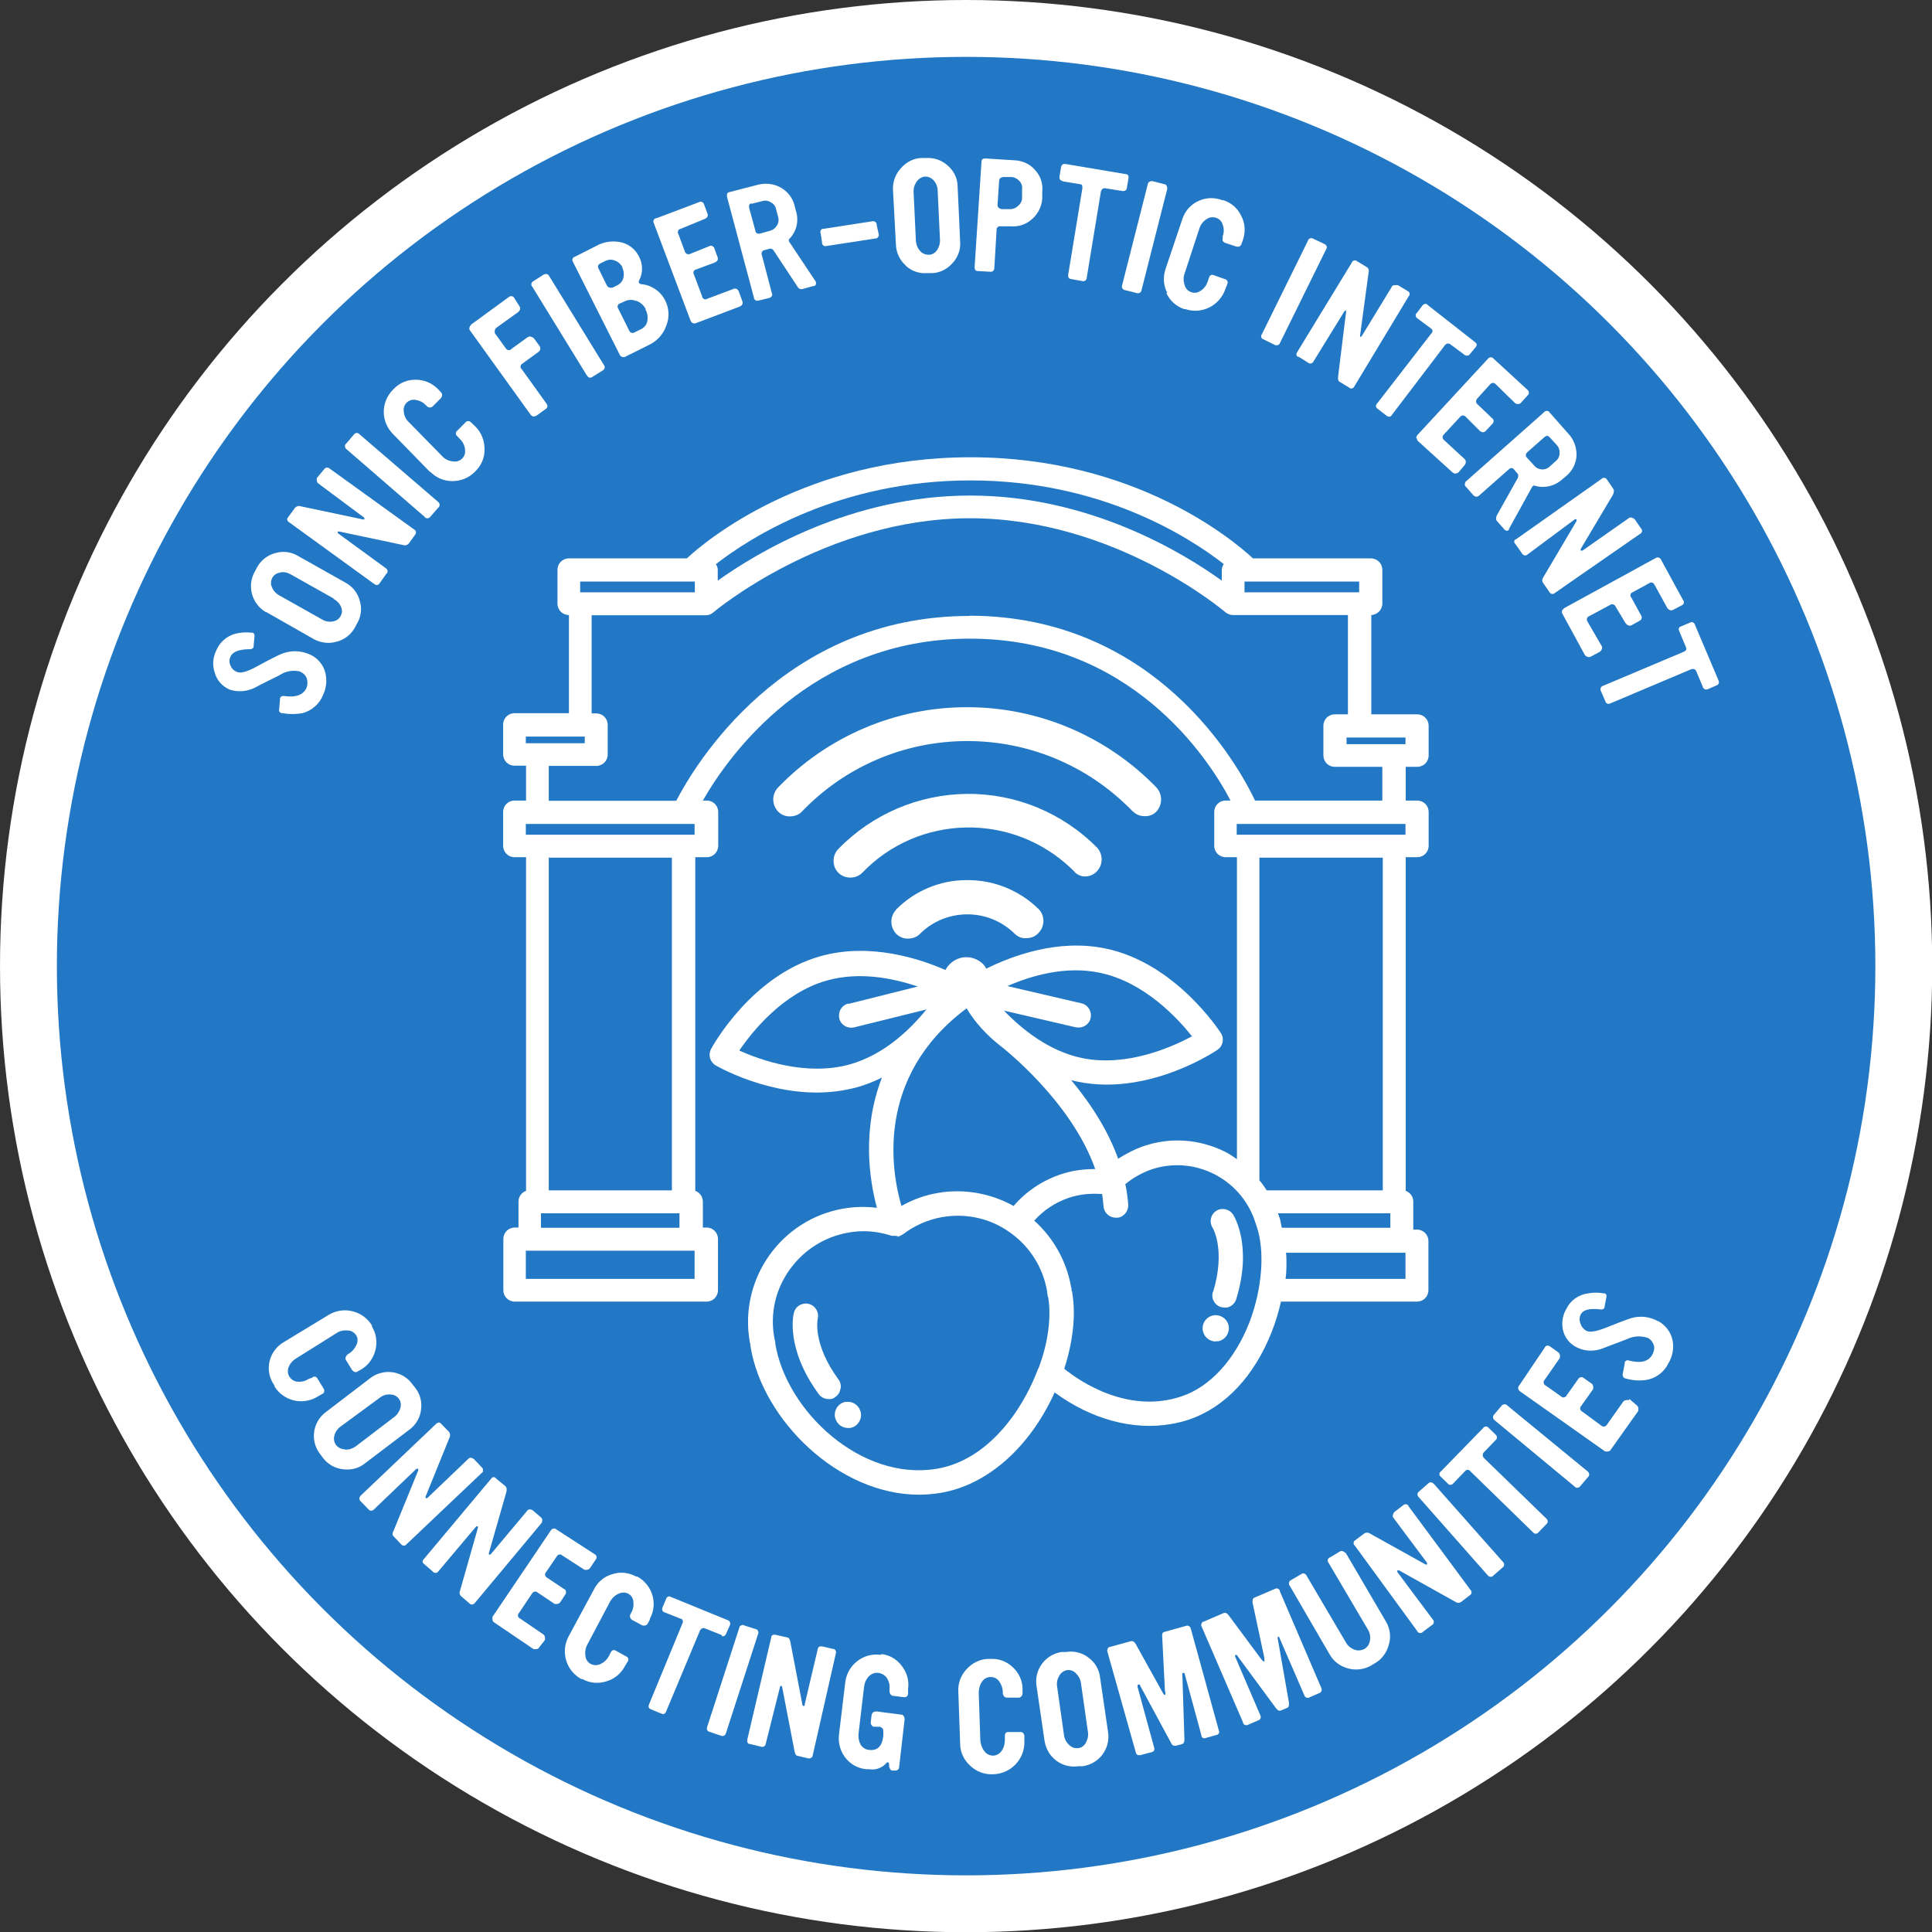 <?xml version="1.0" encoding="UTF-8"?>
<svg id="Layer_2" data-name="Layer 2" xmlns="http://www.w3.org/2000/svg" viewBox="0 0 84.25 84.25">
  <rect x="0" y="0" width="84.25" height="84.25" fill="#333333" stroke="none"/>
  <defs>
    <style>
      .cls-1 {
        fill: #fff;
      }

      .cls-2 {
        fill: #2278c5;
      }
    </style>
  </defs>
  <g id="Layer_1-2" data-name="Layer 1">
    <g>
      <circle class="cls-1" cx="42.13" cy="42.13" r="42.13"/>
      <circle class="cls-2" cx="42.13" cy="42.13" r="39.65"/>
      <g id="Layer_1-2" data-name="Layer 1-2">
        <g>
          <path class="cls-1" d="m13.07,29.28c.13.05.24.15.3.28.05.14.05.29,0,.43-.14.31-.46.44-.99.36-.07-.01-.14.02-.17.09v.06l-.04.48c0,.07.07.12.14.12.29.05.59.05.88,0,.41-.11.75-.41.9-.8.16-.33.18-.71.07-1.06-.12-.34-.39-.61-.72-.73-.38-.15-.8-.15-1.18.01-.1.04-.49.23-1.11.57-.39.21-.66.28-.82.21-.13-.05-.23-.15-.28-.28-.06-.12-.06-.26,0-.38.09-.22.38-.33.85-.33.07,0,.14-.03.16-.1v-.05l.04-.42c0-.07-.02-.13-.09-.15h-.06c-.23-.03-.45-.01-.67.04-.39.1-.71.38-.86.76-.14.29-.16.63-.06.93.09.34.33.61.65.75.36.12.76.09,1.1-.08.35-.19.71-.36,1.07-.54.26-.18.59-.24.9-.17h-.01Z"/>
          <path class="cls-1" d="m11.61,26.69l2.09,1.19c.31.16.66.2.99.1.34-.09.62-.31.79-.62l.09-.17c.18-.3.22-.66.12-.99-.09-.34-.31-.62-.62-.79l-2.08-1.17c-.3-.18-.66-.22-.99-.12-.34.09-.62.31-.79.62l-.09.17c-.36.62-.15,1.42.47,1.78h.02Zm.61-1.73c.17-.03.33.01.48.1l1.85,1.04v.02c.15.08.27.21.33.36.01.03.02.07.03.11.03.25-.15.48-.4.51-.16.03-.33,0-.47-.09l-1.85-1.04c-.15-.08-.27-.21-.33-.36-.02-.05-.04-.09-.04-.14-.03-.25.15-.48.4-.5h0Z"/>
          <path class="cls-1" d="m16.33,25.47s.02.01.02.02c.07.04.16.02.2-.05l.29-.41s.02-.02.03-.03c.05-.06.04-.16-.03-.21l-2.11-1.54s-.01-.07,0-.07h.07l2.79.59c.08.03.17,0,.23-.06l.28-.39s.01-.02.02-.03c.04-.07.02-.16-.06-.2l-3.69-2.66s-.02-.02-.03-.02c-.07-.04-.17-.01-.21.06l-.31.37s-.02.09,0,.13c0,.05.03.09.07.12l2,1.49v.07s-.05.01-.07,0l-2.7-.57c-.09-.04-.2,0-.26.07l-.3.41s0,.02-.02.02c-.04.07,0,.16.06.19l3.71,2.69h.02Z"/>
          <path class="cls-1" d="m18.51,22.54l.03.03c.07.05.16.04.22-.03l.35-.4.03-.03c.05-.07.04-.16-.03-.22l-3.43-2.95s-.02-.02-.03-.03c-.07-.05-.16-.03-.21.03l-.34.4s-.02.02-.03.03c-.05.07-.03.16.03.21l3.42,2.96h0Z"/>
          <path class="cls-1" d="m18.76,20.57c.25.26.6.41.96.41s.71-.13.97-.39l.04-.04c.26-.25.41-.6.4-.96,0-.36-.13-.72-.39-.98l-.2-.19-.03-.03c-.07-.05-.16-.03-.21.03l-.36.36-.03.03c-.05.06-.04.16.03.21l.11.12c.13.12.21.28.23.46v.16c-.05.25-.29.41-.54.36-.18-.02-.34-.1-.46-.23l-1.45-1.48c-.13-.12-.21-.28-.22-.45-.03-.15.02-.3.13-.41.11-.1.26-.14.4-.11.17.03.32.11.44.24l.05.05s.08.05.12.04c.05,0,.09-.02.12-.05l.36-.36s.05-.08.05-.12-.01-.09-.04-.12l-.14-.15c-.25-.26-.6-.41-.96-.41-.36-.01-.71.13-.96.39l-.04.04h0c-.54.54-.54,1.4,0,1.94l1.61,1.65h.01Z"/>
          <path class="cls-1" d="m23.25,18.16s.1,0,.14-.03l.4-.29s.03-.02.04-.03c.06-.06.05-.15,0-.21l-1.07-1.49-.03-.03c-.05-.06-.04-.16.03-.21l.73-.53h0c.08-.06.09-.17.04-.25l-.25-.34s-.07-.06-.11-.06c-.04-.02-.09-.02-.14,0l-.72.52-.03.03c-.07.05-.16.03-.21-.03l-.49-.68s-.02-.08,0-.12c0-.05.03-.09.07-.12l.96-.69s.06-.07.07-.11c0-.05,0-.1-.03-.14l-.23-.36s-.01-.02-.02-.03c-.06-.06-.16-.06-.22,0l-1.63,1.19s-.06.07-.07.11c-.02.04-.02.09,0,.13l2.67,3.71s.07.06.11.07h-.01Z"/>
          <path class="cls-1" d="m25.6,16.37s.01.03.02.04c.05.07.15.08.22.02l.45-.28s.02-.01.03-.02c.06-.06.07-.15.01-.22l-2.38-3.87s0-.02-.02-.03c-.05-.07-.15-.08-.23-.03l-.44.28s-.03.01-.04.03c-.06.05-.07.15-.01.21l2.38,3.87h0Z"/>
          <path class="cls-1" d="m27.02,15.47s.05.08.1.09c.04.02.09.02.14,0l1.04-.52c.36-.17.63-.47.76-.85.14-.36.12-.76-.06-1.1-.2-.4-.6-.66-1.04-.7-.03,0-.07-.02-.09-.05s-.02-.08,0-.11c.17-.32.17-.71,0-1.03-.14-.3-.41-.53-.73-.62-.38-.1-.79-.05-1.13.14l-.95.48s-.02,0-.03.01c-.07.04-.09.13-.05.2l2.04,4.05h0Zm.73-2.35c.18.06.32.19.41.36h-.02c.09.15.12.34.09.51-.02.15-.12.28-.25.35l-.3.15s-.02.01-.04.02c-.08.03-.17-.01-.2-.09l-.48-.96s-.02-.03-.02-.04c-.03-.08.02-.17.1-.19l.22-.1c.16-.07.34-.07.49,0h0Zm-1.56-1.64l.23-.11c.13-.06.28-.06.41,0,.14.05.25.16.32.29h-.02c.07.13.09.29.06.43-.03.15-.12.27-.25.34l-.22.11s-.09.02-.14,0c-.04-.01-.08-.04-.11-.08l-.37-.75c-.05-.1-.02-.17.09-.23Z"/>
          <path class="cls-1" d="m30.12,14s.05.08.09.09c.04.02.09.02.14,0l1.93-.73s.08-.05.09-.09c.02-.04.02-.09,0-.14l-.16-.44s-.05-.08-.09-.09c-.04-.02-.09-.02-.14,0l-1.14.43s-.03.01-.04.02c-.08.02-.17-.03-.18-.12l-.36-.96s-.02-.03-.02-.05c-.01-.08.04-.16.12-.17l.83-.31s.08-.05.1-.09.02-.09,0-.14l-.14-.38s0-.03-.02-.04c-.04-.07-.14-.1-.21-.05l-.82.33s-.02,0-.03.01c-.08.03-.17-.02-.2-.1l-.29-.78s-.02-.03-.02-.05c-.01-.08.04-.16.12-.17l1.07-.44s.08-.05.1-.09.02-.09,0-.14l-.15-.4s0-.03-.02-.04c-.04-.07-.14-.1-.21-.05l-1.85.7s-.03,0-.04,0c-.08.04-.11.13-.07.21l1.61,4.27h0Z"/>
          <path class="cls-1" d="m32.89,13.03c.03.07.11.1.18.08l.49-.12s.08-.04.1-.08.02-.08,0-.12l-.44-1.68s-.01-.03-.01-.05c0-.07.04-.14.12-.15l.26-.07s.1,0,.15.09l1.03,1.56c.07.12.14.12.2.12l.51-.14h.03c.06-.02.09-.08.07-.14v-.04l-1.18-1.77v-.08c.33-.32.45-.8.31-1.24l-.06-.23c-.08-.34-.31-.63-.62-.8-.3-.16-.66-.2-.99-.11l-1.24.32c-.1.02-.1.09-.1.19l1.18,4.42v.04h0Zm-.13-4.14l.48-.12c.12-.04.26-.02.37.05.12.06.2.16.23.29l.1.38c.03.13,0,.26-.07.36-.07.11-.18.19-.31.22l-.44.12h-.04c-.07,0-.14-.05-.14-.13l-.27-.99c-.02-.1,0-.2.1-.2v.02Z"/>
          <path class="cls-1" d="m35.85,10.59v.03c.02.08.1.13.18.11l2.14-.33h.03c.08-.02.14-.1.12-.18l-.09-.41v-.04c-.02-.09-.11-.14-.19-.12l-2.14.33s-.03,0-.04,0c-.08.04-.11.13-.07.21l.06.4h0Z"/>
          <path class="cls-1" d="m39.49,11.58c.25.24.6.36.94.33h.19c.35,0,.68-.17.91-.43.24-.25.37-.6.34-.94l-.11-2.41c0-.34-.16-.67-.42-.9-.26-.24-.6-.36-.94-.34h-.19c-.35,0-.68.17-.91.43-.24.25-.37.59-.36.94l.13,2.41c.01.35.17.68.43.91h-.01Zm.49-3.67c.09-.12.22-.2.36-.21.15,0,.28.06.38.17.11.13.17.29.17.46l.1,2.12c.01.16-.04.33-.13.46-.08.12-.21.2-.36.2s-.29-.06-.38-.17c-.11-.12-.17-.28-.18-.44l-.1-2.12c-.01-.17.04-.33.14-.47Z"/>
          <path class="cls-1" d="m42.64,11.82l.54.03h.04c.08,0,.14-.08.14-.16l.1-1.67v-.04c.02-.08.1-.13.18-.11h.43c.35.03.69-.09.94-.32.26-.23.42-.55.44-.9v-.28c.04-.35-.07-.69-.3-.94-.22-.27-.55-.42-.9-.44l-1.29-.08c-.1,0-.16.04-.16.15l-.3,4.59c0,.11.04.17.14.17Zm.93-3.95s.02-.09.06-.11.08-.04.12-.04h.35c.13,0,.26.07.35.17.09.09.14.22.12.35v.44c-.02.13-.09.24-.2.32-.1.09-.23.13-.36.12h-.34s-.09-.03-.12-.06-.05-.07-.05-.12c0,0,.07-1.07.07-1.07Z"/>
          <path class="cls-1" d="m46.35,7.91l.73.12c.12,0,.12.07.12.18l-.62,3.78v.04c0,.08.06.14.14.14l.49.09h.03c.08,0,.15-.06.15-.15l.62-3.77s.03-.08.07-.1c.03-.03.08-.04.12-.03l.75.12h.04c.08,0,.15-.06.15-.14l.07-.41c.02-.11-.02-.19-.14-.19l-2.61-.44h-.04c-.08,0-.14.06-.15.14l-.07.41v.04c0,.08.06.15.14.15v.02Z"/>
          <path class="cls-1" d="m48.92,12.49c0,.08.06.15.14.16l.51.13s.03,0,.04.01c.08,0,.16-.05.17-.14l1.12-4.41v-.04c0-.08-.05-.16-.13-.17l-.51-.13s-.03,0-.05,0c-.08,0-.15.06-.16.14l-1.12,4.41s0,.03,0,.05Z"/>
          <path class="cls-1" d="m50.86,12.77c.15.34.43.59.78.71h.05c.72.24,1.49-.15,1.74-.86l.09-.23s0-.03.02-.05c0-.08-.05-.16-.13-.17l-.48-.17c-.1-.04-.17,0-.21.11l-.05.15c-.05.17-.16.32-.3.41-.05.03-.1.06-.15.08-.24.07-.5-.07-.56-.32-.06-.17-.06-.35,0-.51l.64-1.95c.05-.17.16-.31.31-.41.12-.09.28-.11.43-.06.14.05.24.16.28.3.06.16.06.34,0,.5v.07s-.02.09,0,.13c.02.04.06.07.1.09l.49.16s.09.02.13,0,.07-.05.09-.09l.07-.2c.12-.34.1-.72-.07-1.04-.15-.33-.44-.58-.78-.69h-.05c-.34-.13-.72-.12-1.05.04-.33.15-.58.44-.69.78l-.73,2.17c-.12.34-.1.73.07,1.05h-.04Z"/>
          <path class="cls-1" d="m55.12,14.81l.47.23s.02.01.03.01c.08.03.18-.02.2-.1l2.01-4.08s.02-.03.02-.04c.03-.08-.02-.16-.1-.19l-.48-.23s-.03-.02-.05-.02c-.08-.02-.16.02-.18.1l-2.01,4.08s-.02.03-.03.05c-.02.08.02.16.1.18h.02Z"/>
          <path class="cls-1" d="m56.62,15.55l.43.27s.02.01.03.02c.07.03.16,0,.2-.08l1.35-2.19.07-.04s0,.05,0,.07l-.35,2.83c0,.11,0,.19.07.22l.41.25s.03.02.04.03c.07.03.16,0,.19-.08l2.37-3.93s.02-.03.03-.04c.03-.07,0-.16-.08-.19l-.41-.25s-.09-.02-.14,0c-.07-.02-.13.02-.15.09l-1.3,2.13-.07.04s0-.05,0-.07l.37-2.74c.03-.1,0-.2-.09-.25l-.43-.26s-.03-.02-.04-.02c-.07-.02-.15.02-.17.09l-2.38,3.9c-.06.09-.04.17.04.22v-.02Z"/>
          <path class="cls-1" d="m62.41,14.33s.02.02.03.03c.05.06.03.14-.03.19l-2.36,3.05s-.02.02-.03.04c-.04.07,0,.16.06.19l.4.31s.02.02.04.02c.07.03.15,0,.18-.07l2.32-3.05s.06-.05.1-.06c.04,0,.08,0,.12.03l.62.46s.02.02.03.02c.07.04.17.02.21-.05l.25-.3c.07-.09.06-.16-.04-.23l-2.04-1.6s-.02-.02-.03-.03c-.06-.05-.15-.03-.2.03l-.25.33s-.02.02-.03.03c-.05.06-.03.15.03.2,0,0,.62.46.62.46Z"/>
          <path class="cls-1" d="m61.78,19.11s.02.09.05.12l1.52,1.38s.08.05.12.04c.05,0,.09-.02.13-.05l.28-.33s.05-.08.04-.13c0-.05-.02-.09-.05-.12l-.9-.83s-.02-.02-.03-.03c-.05-.07-.04-.16.03-.22l.7-.76s.02-.02.03-.03c.07-.05.16-.04.22.03l.62.62s.08.05.13.05.09-.03.12-.06l.28-.3s.02-.02.03-.03c.05-.07.04-.17-.03-.22l-.65-.62-.02-.02c-.05-.07-.04-.16.02-.22l.56-.62s.02-.02.03-.03c.07-.05.16-.04.22.03l.84.82s.08.05.13.04c.05,0,.09-.02.12-.05l.29-.32s.02-.02.03-.03c.05-.07.04-.16-.03-.22l-1.48-1.36s-.02-.02-.03-.03c-.07-.05-.16-.03-.21.03l-3.09,3.34s-.05.08-.04.13h.02Z"/>
          <path class="cls-1" d="m63.9,21.04c-.04.06-.03.15.03.19l.33.38s.07.05.11.05.08-.01.12-.04l1.3-1.15c.09-.08.16-.08.23,0l.17.2s.04.09,0,.17l-.92,1.64c-.04.1-.04.19,0,.23l.35.4c.06.04.12.05.18,0v-.04l1.02-1.85.07-.05c.43.14.9.04,1.24-.27l.18-.15c.27-.23.43-.56.44-.91,0-.34-.12-.68-.36-.93l-.83-.94s0-.02-.02-.02c-.06-.05-.15-.04-.2.02l-3.42,3.03s-.02.02-.03.03h.01Zm2.68-1.3l.77-.68c.09-.07.15-.07.22,0l.32.35c.09.1.13.23.12.36,0,.13-.06.25-.16.33l-.29.26c-.09.08-.21.12-.33.11-.13-.01-.25-.07-.33-.17l-.31-.34s-.02-.01-.02-.02c-.05-.06-.04-.15.02-.2h0Z"/>
          <path class="cls-1" d="m66.08,23.52c-.06.05-.07.14,0,.2l.29.41s0,.03.03.04c.05.06.15.07.21.01l2.06-1.53s.08-.02.08,0v.07l-1.46,2.47c-.05.07-.05.16,0,.23l.28.4s0,.02.02.03c.05.06.15.07.21.01l3.72-2.58s.03-.01.04-.03c.06-.06.06-.15,0-.21l-.27-.39s-.07-.06-.11-.07c-.04-.02-.09-.02-.13,0l-2.04,1.43h-.08s0-.05,0-.07l1.41-2.37c.04-.1.06-.19,0-.27l-.28-.41s0-.01-.02-.02c-.06-.05-.16-.04-.21.02l-3.71,2.62s-.02.01-.03.02h0Z"/>
          <path class="cls-1" d="m68.12,26.6s-.02.09,0,.14l.99,1.82s.06.07.11.08c.04.02.09.02.14,0l.41-.22s.07-.06.08-.11c.02-.04.02-.09,0-.13l-.62-1.07s-.02-.03-.02-.04c-.03-.08,0-.17.09-.2l.91-.49.04-.02c.08-.03.17.01.2.09l.44.73s.06.07.11.09c.04.02.09.02.14,0l.36-.2s.02-.01.03-.02c.07-.05.08-.15.03-.22l-.42-.77s-.02-.03-.03-.04c-.03-.08,0-.16.08-.19l.73-.4c.1-.06.17-.03.23.07l.56,1.02s.06.07.1.08c.04.02.09.02.14,0l.38-.2s.03-.01.04-.02c.07-.05.08-.15.02-.22l-.96-1.76s0-.02-.02-.03c-.05-.07-.15-.08-.22-.03l-3.98,2.18s-.07.06-.08.1v-.02Z"/>
          <path class="cls-1" d="m74.94,29.67l-1.03-2.43s0-.03-.02-.04c-.04-.07-.13-.09-.19-.05l-.38.16s-.03.01-.05.02c-.07.04-.08.13-.04.2l.29.69c.04.09.01.16-.09.2l-3.53,1.49s-.02,0-.03.01c-.07.04-.1.14-.06.21l.2.46s0,.03.02.04c.04.07.13.08.2.04l3.53-1.49s.08-.02.12,0,.07.05.09.09l.29.69s0,.02.01.03c.04.07.13.1.21.06l.37-.16s.03,0,.04-.02c.07-.04.09-.14.04-.21h0Z"/>
          <path class="cls-1" d="m14.05,60.79s.02,0,.03-.02c.07-.05.08-.15.03-.22l-.27-.44s-.01-.02-.02-.03c-.05-.06-.15-.07-.21,0l-.15.05c-.15.1-.32.14-.49.12-.03,0-.07,0-.1-.02-.25-.08-.38-.35-.29-.6.06-.16.18-.3.33-.39l1.77-1.11c.15-.1.32-.13.49-.11.15,0,.29.09.37.22.07.13.07.28,0,.41-.07.16-.18.29-.33.38l-.06.04s-.06.06-.07.1c-.02.04-.02.09,0,.13l.27.44s.06.07.1.08c.04.02.08.02.12,0l.18-.1c.31-.18.53-.49.62-.84.09-.35.04-.72-.15-1.03v-.05c-.19-.31-.49-.53-.85-.62-.35-.09-.73-.03-1.04.16l-1.96,1.19c-.31.18-.54.49-.62.85-.08.36,0,.74.22,1.04v.04c.39.63,1.21.83,1.85.46l.22-.13h.01Z"/>
          <path class="cls-1" d="m17.86,62.34c.28-.21.46-.52.5-.86.05-.35-.04-.7-.26-.97l-.12-.15-.02-.03c-.44-.57-1.26-.67-1.83-.22l-1.91,1.46-.04.03c-.56.44-.66,1.26-.21,1.82l.11.15c.21.28.52.46.87.5.35.05.7-.04.97-.26l1.95-1.48h0Zm-2.83.86c-.14,0-.28-.07-.37-.18-.09-.12-.12-.27-.08-.41.04-.16.13-.3.27-.4l1.7-1.25c.13-.11.3-.16.46-.15.15,0,.29.06.38.18s.11.27.07.41c-.05.16-.14.3-.28.4l-1.69,1.29c-.14.09-.3.14-.46.12h0Z"/>
          <path class="cls-1" d="m21.04,64.18c.04-.06.03-.15-.04-.2l-.33-.35s-.08-.05-.12-.06c-.05,0-.09,0-.12.04l-1.8,1.72s-.07,0-.07,0v-.07l1.03-2.54c.05-.08.05-.19,0-.27l-.35-.36c-.07-.08-.14-.07-.22,0l-3.3,3.14c-.06.08-.07.15,0,.23l.35.36s.02.02.03.03c.07.05.16.03.21-.03l1.85-1.77s.08,0,.08,0v.07l-1.08,2.64c-.06.1-.05.19,0,.23l.33.35s.02.02.03.03c.06.05.16.04.21-.03l3.3-3.13s.03-.02.04-.04h-.03Z"/>
          <path class="cls-1" d="m23.62,66.38c.05-.07.03-.16-.03-.21l-.36-.31s-.08-.04-.12-.04c-.05,0-.09.02-.12.06l-1.6,1.91h-.07s-.01-.05,0-.07l.76-2.65c.03-.12.02-.21-.05-.27l-.39-.32c-.07-.09-.15-.09-.22,0l-2.93,3.5c-.09.09-.08.16,0,.22l.38.33s.02.02.03.03c.06.05.16.04.21-.03l1.66-1.97s.07,0,.07,0v.07l-.78,2.74c-.04.08-.02.17.04.23l.36.31.02.02c.06.06.16.05.22-.02l2.92-3.5s.02-.02.03-.03h-.03Z"/>
          <path class="cls-1" d="m24.67,69.48c.03-.08,0-.16-.08-.19l-.73-.49s-.03,0-.04-.03c-.06-.05-.07-.15-.01-.21l.47-.69s.02-.03.03-.04c.06-.06.15-.06.21,0l.96.62s.09.02.13,0c.05,0,.09-.03.12-.07l.24-.36c.06-.06.06-.16,0-.22l-1.7-1.1s-.03-.02-.04-.03c-.08-.04-.17,0-.21.07l-2.54,3.76s-.02.09,0,.14c0,.05.03.09.07.11l1.71,1.16s.09.02.14,0c.05,0,.09-.03.11-.07l.25-.32s.02-.09,0-.13c0-.05-.03-.09-.07-.12l-1.01-.69s-.03-.02-.05-.03c-.06-.06-.06-.15,0-.21l.57-.85s.02-.03.03-.04c.06-.06.16-.06.22,0l.73.49s.09.02.13,0c.05,0,.09-.03.12-.07l.23-.35s.02-.03.03-.05h-.02Z"/>
          <path class="cls-1" d="m28.34,70.59c.36-.66.11-1.48-.55-1.84h-.05c-.32-.18-.7-.22-1.05-.1-.36.1-.65.36-.81.7l-1.09,2.02c-.35.67-.1,1.49.56,1.85h.05c.32.18.69.21,1.04.1.35-.1.64-.34.81-.66l.12-.2s.01-.02.02-.03c.03-.08,0-.17-.09-.2l-.45-.25c-.09-.05-.17-.02-.22.08l-.07.14c-.08.16-.21.29-.37.36-.13.07-.29.07-.43,0-.13-.07-.22-.2-.23-.35-.03-.17,0-.35.09-.51l.98-1.85c.08-.15.21-.28.37-.35.14-.07.3-.07.43,0,.13.07.21.2.22.35.02.17-.01.34-.1.49l-.04.07s-.02.08,0,.12c.01.04.04.08.08.11l.45.24s.09.02.13,0c.04,0,.08-.04.1-.07l.1-.19h0v-.03Z"/>
          <path class="cls-1" d="m31.48,71.35c.08.02.16-.03.18-.1l.17-.38s0-.02.01-.03c.02-.08-.03-.17-.11-.19l-2.47-1.01s-.02,0-.04-.02c-.08-.02-.15.03-.17.1l-.16.38s-.01.02-.01.03c-.02.08.02.16.1.18l.7.28s.02,0,.03,0c.07.04.09.13.05.2l-1.46,3.54s-.01.02-.01.03c-.02.08.02.16.1.18l.46.19c.09.04.16,0,.2-.1l1.48-3.54s.05-.07.09-.08c.04-.02.08-.02.12,0l.7.28s.03.01.04.02v.03Z"/>
          <path class="cls-1" d="m33.07,71.21c.01-.08-.04-.16-.12-.17l-.5-.16s-.03,0-.04-.02c-.08,0-.16.04-.17.12l-1.4,4.32c-.04.12,0,.19.1.22l.5.17s.02,0,.03.01c.09.02.17-.04.19-.13l1.4-4.32s.01-.03.02-.04h-.01Z"/>
          <path class="cls-1" d="m36.34,71.91l-.46-.11s-.09-.01-.14,0c-.04.02-.07.06-.08.11l-.57,2.42c0,.06,0,.07-.05.06-.05,0-.05-.06-.05-.06l-.52-2.71c-.02-.12-.07-.22-.16-.22l-.49-.11c-.1-.02-.19.02-.19.12l-1.04,4.44c-.02.11.01.2.11.2l.49.12s.03,0,.04.01c.08,0,.15-.05.16-.13l.62-2.47c.01-.06.02-.06.06-.06.02,0,.04.02.04.06l.54,2.8c.02.11.07.19.14.19l.46.11h.03c.08,0,.15-.05.16-.13l1.01-4.45s0-.03.01-.04c0-.08-.05-.15-.13-.16h0Z"/>
          <path class="cls-1" d="m38.44,72.16h-.06c-.75-.09-1.43.45-1.52,1.2l-.27,2.25c-.05.36.04.73.26,1.02.22.3.56.49.93.52h.11c.27.05.54-.04.73-.23.04-.07.08-.07.1-.07s.05.03.05.09v.07c.02.12.07.2.15.2h.13c.09,0,.16-.07.16-.16l.24-2.09s-.01-.08-.04-.12c-.02-.04-.06-.07-.11-.07l-1.09-.14s-.1.01-.13.04c-.04.03-.06.07-.07.11l-.04.33s0,.09.04.12c.02.04.06.07.11.07h.25s.08.03.11.07c.03.03.04.08.04.12v.2c-.05.46-.25.66-.62.62-.15-.01-.29-.1-.37-.23-.08-.15-.11-.32-.09-.49l.24-2.03c.02-.17.09-.34.21-.46.11-.11.26-.17.41-.15.16.02.31.11.39.25.09.15.12.32.1.49v.07s.01.09.04.12c.03.04.07.07.11.07l.47.06h.04c.09,0,.15-.07.15-.16v-.2c.05-.36-.05-.72-.28-1.01-.22-.29-.54-.48-.9-.51l.02.03Z"/>
          <path class="cls-1" d="m44.65,75.65c0-.08-.09-.13-.17-.12h-.51c-.11,0-.15.06-.15.17v.16c0,.18-.04.35-.14.49-.08.12-.22.2-.36.21-.15,0-.3-.06-.39-.19-.11-.14-.17-.31-.18-.48l-.07-2.06c0-.17.04-.35.14-.49.08-.13.22-.21.38-.21.15,0,.29.07.37.19.1.14.16.3.16.48v.07s.03.08.06.11c.03.03.08.05.12.05h.51c.09,0,.16-.08.17-.17v-.21c0-.36-.16-.71-.43-.95-.26-.25-.61-.38-.98-.36h-.06c-.37,0-.71.17-.96.44-.25.26-.39.61-.37.98l.08,2.29c0,.36.17.71.44.95.26.25.62.39.98.37h.06c.75-.04,1.34-.67,1.32-1.42v-.25s0-.03,0-.05h-.01Z"/>
          <path class="cls-1" d="m47.46,72.28c-.27-.21-.63-.3-.97-.24h-.2c-.71.11-1.2.77-1.09,1.48l.35,2.39h0c.11.73.77,1.22,1.48,1.11h.19c.72-.11,1.21-.77,1.1-1.49l-.35-2.39c-.04-.35-.23-.66-.51-.86Zm-.11,3.72c-.07.13-.19.22-.33.23-.15.02-.29-.03-.4-.14-.12-.11-.2-.26-.22-.42l-.3-2.11c-.03-.16,0-.33.09-.48.07-.13.19-.22.34-.25.14-.02.29.03.39.14.12.12.2.27.22.44l.3,2.1h0c.03.16,0,.33-.09.48h0Z"/>
          <path class="cls-1" d="m51.92,71.01v-.02c-.04-.08-.12-.12-.2-.09l-.93.26c-.11.02-.11.09-.11.19l.12,2.38c.03.11.03.17,0,.18s-.07-.04-.12-.14l-1.15-2.07c-.06-.11-.14-.15-.22-.13l-.91.25h-.02c-.08.04-.11.12-.09.2l1.24,4.4c.03.12.09.12.19.12l.49-.13s.03,0,.04-.01c.08-.03.11-.12.08-.19l-.73-2.67s0-.07.04-.08.08,0,.08.05l1.35,2.5c.05.12.12.12.2.12l.27-.07c.07-.02.11-.09.11-.2l-.09-2.84c0-.07,0-.06.04-.07.06,0,.06.04.06.04l.73,2.68s0,.03,0,.04c.03.08.12.11.19.08l.46-.13s.03,0,.04-.01c.07-.03.11-.11.07-.19l-1.22-4.43-.02-.02Z"/>
          <path class="cls-1" d="m55.81,69.37s0-.03-.02-.04c-.04-.07-.13-.08-.2-.04l-.89.38c-.08.03-.08.11-.08.21l.51,2.39c0,.11.02.18,0,.19-.02,0-.07-.03-.14-.12l-1.41-1.9c-.07-.1-.15-.13-.24-.09l-.86.37h-.02c-.07.05-.1.14-.06.21l1.81,4.19s0,.02,0,.03c.04.07.13.1.2.07l.46-.2s.02,0,.03-.01c.07-.04.1-.13.06-.21l-1.09-2.54s-.03-.07,0-.09c.03-.01.09,0,.09.04l1.69,2.29c.07.09.14.12.21.09l.26-.11c.09-.03.09-.11.09-.22l-.49-2.8s-.02-.05,0-.07c.06-.04.06,0,.06,0l1.1,2.54s0,.03.02.04c.04.07.14.09.2.05l.43-.19s.02,0,.03-.01c.07-.04.1-.14.06-.21l-1.81-4.22v-.02Z"/>
          <path class="cls-1" d="m58.67,67.72s-.06-.06-.1-.07c-.04-.02-.09-.02-.13,0l-.45.27s-.03,0-.04.02c-.06.05-.07.14-.02.2l1.72,2.92c.09.14.12.32.09.48-.02.15-.1.28-.23.36-.14.08-.3.09-.44.04-.16-.06-.3-.17-.38-.32l-1.72-2.92s0-.02-.02-.03c-.05-.06-.14-.08-.2-.03l-.46.27s-.02,0-.03.02c-.06.05-.07.14-.03.2l1.75,3.01c.17.31.47.53.82.62.34.09.7.04,1.01-.14l.13-.08c.31-.17.53-.47.62-.81.11-.34.06-.72-.13-1.03l-1.75-2.99h0Z"/>
          <path class="cls-1" d="m61.43,65.68s-.02-.03-.03-.04c-.06-.06-.15-.06-.21,0l-.38.29s-.06.07-.06.11c-.02.04-.02.09,0,.13l1.48,1.98v.07s-.05.02-.07,0l-2.41-1.34c-.08-.06-.19-.06-.27,0l-.4.3-.03.03c-.04.06-.03.15.03.19l2.71,3.71s.03.06.06.08c.06.04.15.03.2-.03l.4-.3s.02,0,.03-.02c.06-.06.06-.16,0-.22l-1.54-2.06s-.02-.08,0-.08h.07l2.47,1.38c.07.05.16.05.23,0l.38-.29s.03-.02.04-.03c.06-.06.05-.15,0-.2l-2.71-3.66h0Z"/>
          <path class="cls-1" d="m62.51,64.7l-.03-.03c-.07-.05-.16-.03-.21.03l-.4.35-.03.03c-.05.07-.03.16.03.21l3.01,3.41.03.03c.07.05.16.04.22-.03l.4-.35.03-.03c.05-.07.04-.16-.03-.22l-3.01-3.4h-.01Z"/>
          <path class="cls-1" d="m64.7,63.57s-.05-.07-.04-.11c0-.04,0-.09.04-.12l.52-.54.03-.03c.05-.07.03-.16-.03-.21l-.3-.29s-.02-.03-.04-.04c-.06-.04-.15-.03-.2.04l-1.85,1.9s-.03.02-.04.04c-.04.06-.02.15.04.19l.3.29.03.03c.06.05.16.04.21-.03l.52-.54.03-.03c.06-.04.15-.03.19.03l2.74,2.67.03.03c.06.05.16.04.21-.03l.35-.36.02-.02c.05-.06.04-.16-.02-.21l-2.75-2.67h.01Z"/>
          <path class="cls-1" d="m65.73,61.29l-.02-.02c-.07-.05-.16-.04-.22.02l-.33.39-.02.02c-.05.07-.04.16.02.22l3.5,2.9.03.03c.07.05.16.03.21-.03l.34-.4.03-.03c.05-.07.04-.16-.03-.22,0,0-3.51-2.88-3.51-2.88Z"/>
          <path class="cls-1" d="m71.03,61.06s-.09-.02-.13,0c-.05,0-.09.03-.12.07l-.7.99s0,.02-.02.03c-.06.07-.16.08-.23.02l-.84-.62s-.02,0-.03-.02c-.07-.06-.07-.16,0-.23l.51-.72s.02-.09,0-.13c0-.05-.03-.09-.07-.12l-.34-.24s-.02-.02-.03-.02c-.08-.04-.17,0-.21.07l-.51.72s0,.02-.02.03c-.06.06-.15.07-.22,0l-.68-.48s-.02,0-.03-.02c-.06-.06-.06-.16,0-.22l.66-.95s.02-.09,0-.13c0-.05-.03-.09-.07-.12l-.35-.25s-.03-.02-.05-.03c-.08-.03-.16,0-.19.08l-1.12,1.66s-.02.02-.02.03c-.04.07,0,.17.06.21l3.71,2.62s.09.02.14,0c.05,0,.09-.03.11-.07l1.2-1.69s.02-.09,0-.13c0-.05-.03-.09-.07-.12l-.31-.27-.03.04Z"/>
          <path class="cls-1" d="m72.29,57.61c-.34-.19-.74-.24-1.12-.14-.11.03-.5.17-1.17.44-.41.16-.69.2-.83.12-.12-.07-.21-.18-.25-.31-.05-.12-.05-.26,0-.38.12-.24.41-.29.88-.24.07.02.14-.02.17-.08v-.04l.08-.41c.02-.07,0-.14-.07-.17h-.05c-.22-.04-.45-.04-.67,0-.4.05-.76.29-.94.65-.17.28-.23.6-.17.92.07.35.3.64.62.79.32.16.69.18,1.04.07.38-.15.75-.28,1.13-.43.28-.14.61-.16.91-.06.13.06.22.18.27.32.04.14,0,.3-.07.42-.17.3-.51.38-1.02.25-.07-.03-.15,0-.18.08v.05l-.09.47v.03c0,.07.05.14.12.15.28.08.58.11.88.07.43-.06.8-.33.99-.72.19-.31.26-.69.18-1.04-.08-.35-.31-.64-.62-.81h-.02Z"/>
          <path class="cls-1" d="m39.08,39.67c-.28.29-.28.75,0,1.05.14.14.33.22.52.21.2,0,.39-.07.52-.21,1.14-1.13,2.99-1.13,4.13,0,.14.14.33.21.52.19.2,0,.39-.08.52-.23.14-.14.21-.33.21-.52,0-.2-.07-.38-.21-.52-.84-.82-1.97-1.28-3.15-1.26-1.15,0-2.26.47-3.07,1.29h0Z"/>
          <path class="cls-1" d="m49.41,35.39c.07.06.14.12.23.15.09.04.18.05.27.05.2.01.39-.06.52-.2.27-.3.27-.75,0-1.05-2.17-2.24-5.16-3.51-8.28-3.5-3.1,0-6.07,1.27-8.22,3.5-.28.29-.28.75,0,1.05.14.14.33.22.52.21.2,0,.39-.07.52-.21,3.83-3.99,10.17-4.11,14.15-.28.1.09.19.18.28.28h0Z"/>
          <path class="cls-1" d="m46.89,38.06c.12.1.27.16.43.16.4,0,.72-.34.72-.74,0-.19-.07-.38-.2-.52-1.5-1.51-3.54-2.36-5.67-2.34-2.11.02-4.13.88-5.61,2.4-.14.14-.21.33-.21.52,0,.1.02.19.05.28.04.09.09.17.16.24.14.14.33.21.52.21.2,0,.38-.07.52-.21,2.47-2.57,6.56-2.64,9.13-.17.06.05.11.11.17.17h0Z"/>
          <path class="cls-1" d="m45.99,60.72c1.57,1.16,3.41,1.67,5.07,1.38.28-.05.55-.11.8-.2,1.56-.53,2.84-1.89,3.6-3.83.17-.43.3-.87.4-1.31h5.93c.28,0,.5-.22.5-.5v-2.14c0-.28-.22-.5-.5-.5h-.16v-1.22c0-.22-.14-.4-.33-.47v-14.55h.5c.28,0,.5-.22.5-.5v-1.47c0-.28-.22-.5-.5-.5h-.5v-1.47h.5c.28,0,.5-.22.5-.5v-1.29c0-.28-.22-.5-.5-.5h-2v-4.33c.26-.01.48-.23.48-.5v-1.47c0-.28-.22-.5-.5-.5h-5.14c-.84-.78-5.13-4.41-12.32-4.41s-11.53,3.63-12.37,4.41h-5.14c-.28,0-.5.22-.5.5v1.47c0,.28.22.5.5.5h0v4.28h-2.37c-.28,0-.5.22-.5.5v1.29c0,.28.22.5.5.5h.5v1.52h-.5c-.28,0-.5.22-.5.5v1.47c0,.28.22.5.5.5h.5v14.55c-.19.07-.33.25-.33.47v1.13h-.16c-.28,0-.5.22-.5.5v2.23c0,.28.22.5.5.5h8.36c.28,0,.5-.22.5-.5v-2.23c0-.28-.22-.5-.5-.5h-.16v-1.13c0-.22-.14-.4-.33-.47v-14.55h.5c.28,0,.5-.22.5-.5v-1.47c0-.28-.22-.5-.5-.5h-.17c1.09-1.91,4.69-7.06,11.65-7.06s10.38,5.17,11.36,7.06h-.21c-.28,0-.5.22-.5.5v1.47c0,.28.22.5.5.5h.49v13.17c-.17-.12-.34-.24-.53-.33-1.11-.55-2.37-.64-3.54-.24-.38.13-.75.32-1.11.55-.41-1.14-1.1-2.29-2.05-3.43.1.03.2.05.29.07.78.16,1.62.17,2.5.02,1.92-.32,3.43-1.3,3.59-1.41.24-.16.31-.49.15-.73-.08-.12-2-3.07-5.04-3.69-2.08-.43-4.08.33-5.19.88-.04-.07-.09-.15-.15-.21-.19-.18-.45-.29-.72-.29s-.52.11-.71.29c-.08.08-.15.17-.2.27-1.07-.47-3.27-1.22-5.46-.6-3.01.85-4.69,3.91-4.76,4.04-.14.26-.05.57.2.72.28.16,2.83,1.55,5.53,1.09.21-.04.43-.08.64-.14.36-.1.72-.24,1.08-.42-.88,2.27-.55,4.45-.22,5.68-.48-.06-.96-.05-1.44.03-2.73.46-4.57,3.06-4.11,5.78,0,.05.02.09.03.12v.06s.02.08.02.12c.53,3.12,3.8,6.4,7.34,6.4.31,0,.62-.03.94-.08,2.03-.34,3.89-1.98,4.98-4.4v.02Zm9.9-7.2c-.03-.12-.04-.26-.08-.38,0-.03-.02-.06-.04-.09v-.03s-.03-.07-.04-.11h4.9v.63h-4.73v-.02h0Zm-8.33-9.13c.06-.29-.12-.58-.41-.64l-3.22-.75c1.08-.47,2.56-.89,4.03-.58,1.94.4,3.4,1.99,4.02,2.77-.87.47-2.84,1.35-4.79.95-1.44-.3-2.61-1.24-3.41-2.07l3.14.73c.07,0,.14.02.21,0,.22-.04.39-.2.43-.41Zm-5.41-.42c.36.6.86,1.16,1.49,1.65.03.02,3.07,2.37,4.12,5.36-.55,0-1.04.07-1.53.24-.79.27-1.49.74-2.03,1.37-.75-.42-1.6-.64-2.46-.64-.28,0-.55.02-.83.07-.55.09-1.09.28-1.6.57-.42-1.44-1.19-5.6,2.83-8.61h0Zm6.91,7.68c.34-.29.73-.5,1.14-.65,1.86-.63,3.89.38,4.52,2.24l.08.24c.37,1.08.24,2.72-.31,4.17-.63,1.63-1.71,2.82-2.96,3.24-2.33.79-4.44-.65-5.12-1.2.38-1.18.51-2.35.35-3.29,0-.04,0-.08-.03-.1v-.05s0-.08-.02-.11c-.19-1.12-.76-2.15-1.61-2.91.41-.46.92-.79,1.49-.99.47-.16.96-.21,1.47-.17.03.18.05.36.06.53.02.28.25.5.54.5h.09c.27-.04.46-.29.45-.56-.02-.28-.06-.57-.12-.87l-.02-.02Zm-9.93,2.28s.07,0,.1-.03l.05-.02s.06-.03.09-.05c.51-.39,1.1-.65,1.74-.76,1.04-.17,2.08.06,2.94.68.86.61,1.43,1.52,1.61,2.55l.02.16s0,.06.03.11c.14.86,0,1.99-.42,3.09l-.02.03h0c-.7,1.87-2.22,3.99-4.42,4.36-3.31.55-6.55-2.52-7.04-5.44v-.04s0-.06-.02-.13l-.02-.08s0-.04-.01-.06c-.18-1.04.06-2.08.68-2.94s1.52-1.43,2.56-1.61c.22-.04.44-.06.66-.06.41,0,.82.07,1.22.2.02,0,.03,0,.06,0h.05c.06,0,.11.02.16,0l-.02.03Zm-2.14-10.17c-.14.04-.25.12-.33.25-.07.12-.09.27-.06.41.07.27.33.43.61.39l3.19-.79c-.74.91-1.86,1.97-3.32,2.39-1.91.54-3.94-.19-4.84-.6.56-.82,1.9-2.51,3.81-3.05,1.41-.4,2.88-.11,3.97.26l-3.03.76v-.02Zm24.3,12.01h-5.23c.03-.22.04-.43.04-.64,0-.16,0-.33-.02-.5h5.21v1.14Zm-7.36-19.37v-.47h7.36v.47h-7.36Zm7.36-3.95h-2.57v-.29h2.57v.29Zm-2.02-6.62h-5v-.47h5v.47Zm-5.91-1.23c-.05.08-.08.16-.08.26v.46c-1.68-1.21-5.77-3.71-10.97-3.71s-9.33,2.51-11.01,3.71v-.46c0-.1-.03-.18-.08-.26,1.52-1.18,5.39-3.65,11.1-3.65s9.55,2.48,11.05,3.65h0Zm-28.06.76h5v.47h-5v-.47Zm-2.37,6.76h2.57v.29h-2.57s0-.29,0-.29Zm7.36,4.28h-7.36v-.47h7.36v.47Zm0,19.37h-7.36v-1.23h7.36v1.23Zm-6.7-2.23v-.63h6.04v.63h-6.04Zm5.71-1.63h-5.37v-14.51h5.37v14.51Zm12.98-25.05c-8.18,0-12.04,6.61-12.79,8.06h-5.56v-1.52h2.07c.28,0,.5-.22.5-.5v-1.29c0-.28-.22-.5-.5-.5h-.2v-4.28h4.99c.12,0,.23-.05.32-.13h0s4.86-4.1,11.19-4.1,11.09,4.06,11.14,4.1h0c.09.07.2.12.32.12h5.02v4.33h-.57c-.28,0-.5.22-.5.5v1.29c0,.28.22.5.5.5h2.07v1.47h-5.55c-.71-1.5-4.31-8.06-12.47-8.06h.02Zm18.02,10.54v14.51h-5.06c-.1-.15-.2-.3-.32-.44v-14.07h5.38Z"/>
          <path class="cls-1" d="m36.88,61.13h0c-.31.05-.52.35-.47.66.03.15.11.28.23.37.1.07.21.11.33.11h.1c.31-.05.52-.35.47-.66-.03-.15-.11-.28-.23-.37-.12-.09-.28-.13-.43-.1h0Z"/>
          <path class="cls-1" d="m36.66,60.55c.02-.14-.01-.28-.1-.4-1.13-1.55-.91-2.61-.9-2.65.07-.28-.11-.57-.39-.64-.29-.07-.58.1-.65.39-.02.06-.38,1.54,1.08,3.54.1.14.26.22.43.22h.09c.08,0,.16-.05.22-.1.12-.08.19-.21.21-.35h.01Z"/>
          <path class="cls-1" d="m53.01,58.49h.1c.31-.05.52-.35.47-.66s-.35-.52-.66-.47-.52.35-.47.66c.05.28.29.48.57.48h0Z"/>
          <path class="cls-1" d="m52.89,56.33c-.04.14-.03.28.04.41s.18.22.32.26c.05,0,.1.02.15.02h.09c.2-.03.36-.18.42-.37.72-2.35-.11-3.64-.14-3.69-.16-.24-.49-.31-.73-.16-.25.16-.32.49-.16.74,0,0,.58.95.02,2.8h-.01Z"/>
        </g>
      </g>
    </g>
  </g>
</svg>